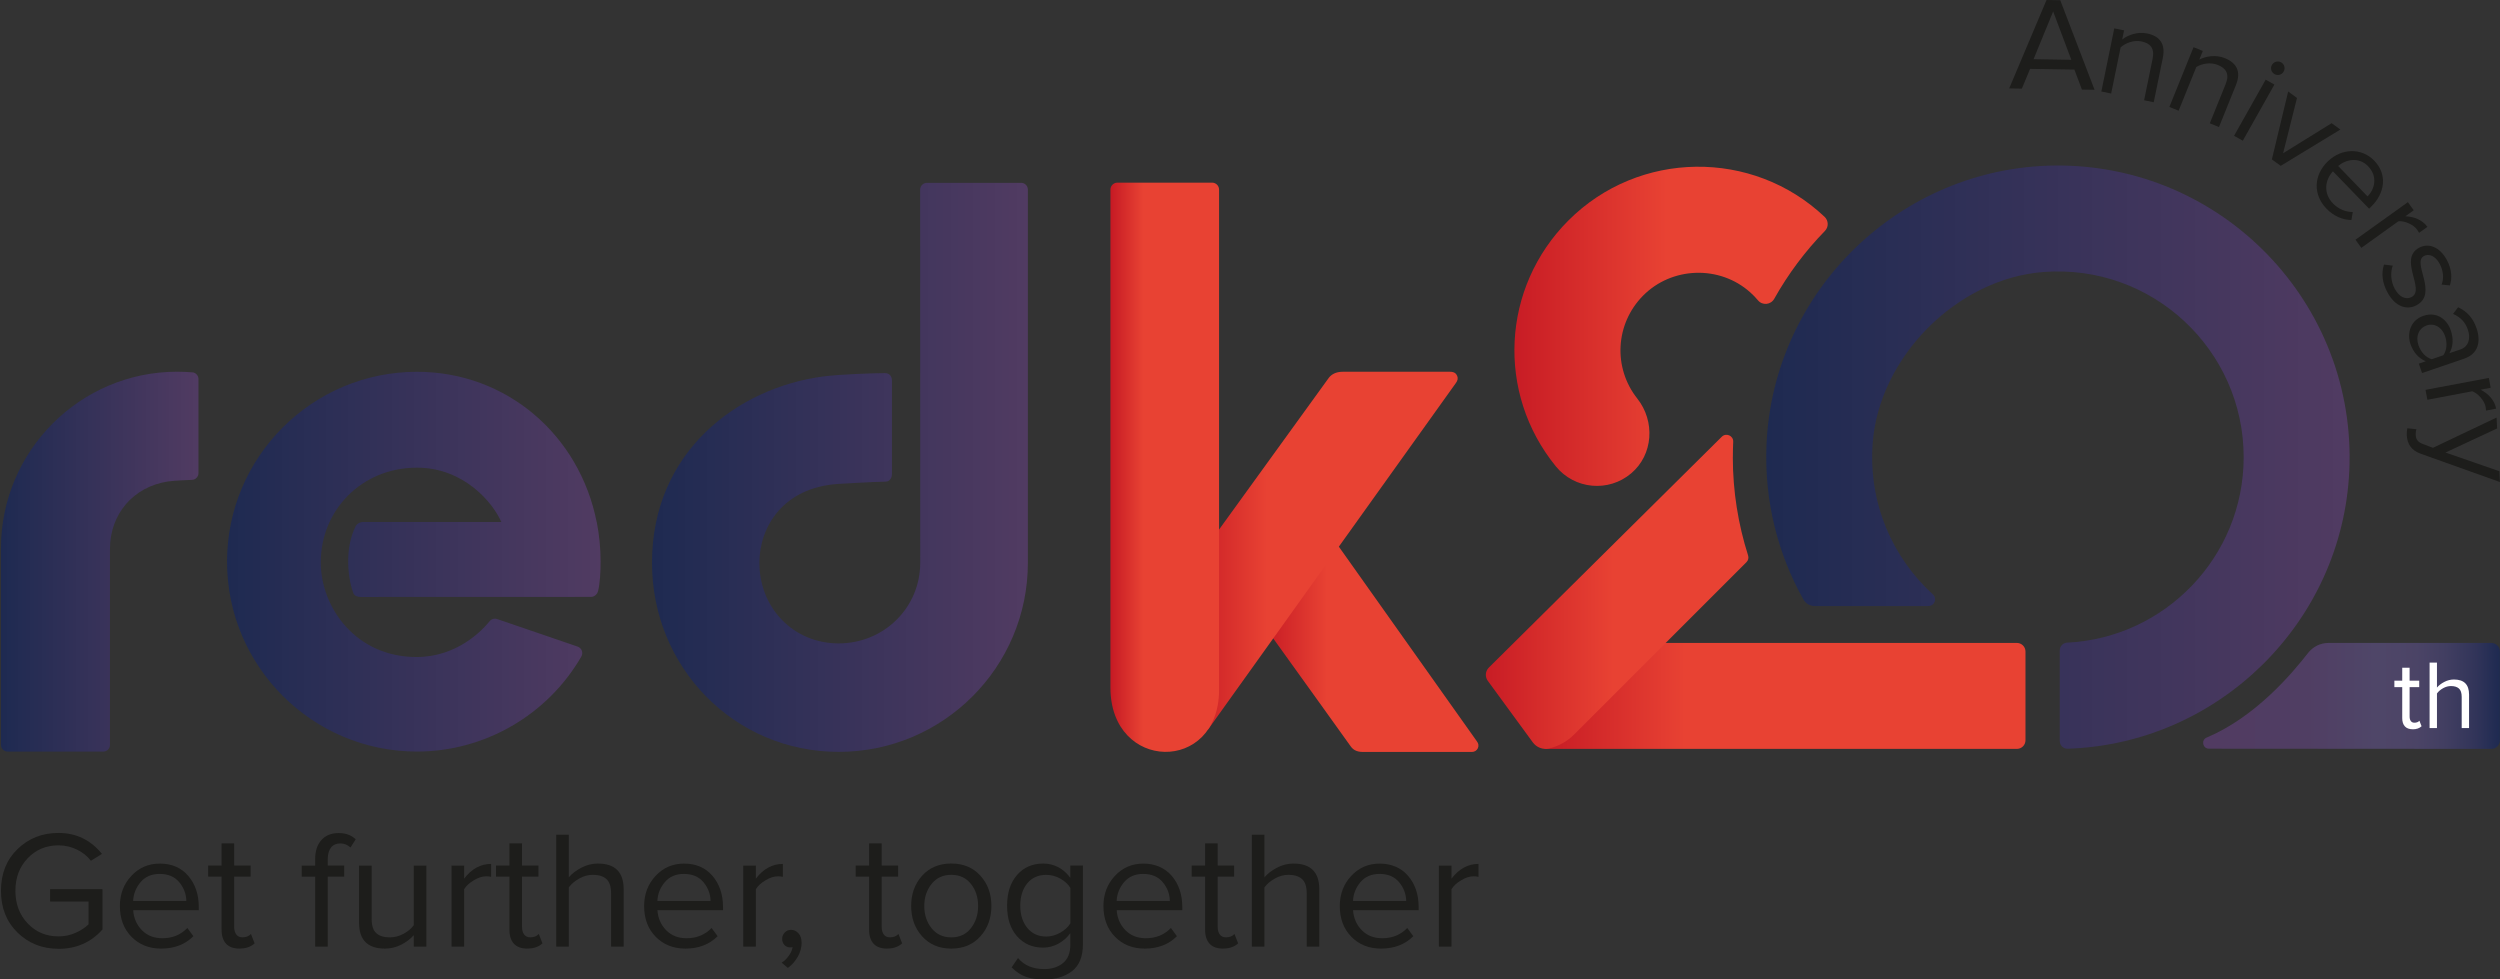 <svg width="2583" height="1012" viewBox="0 0 2583 1012" fill="none" xmlns="http://www.w3.org/2000/svg">
<rect x="0" y="0" width="2583" height="1012" fill="#333333" stroke="none"/>
<path d="M60.447 980.293C43.7 980.293 29.588 974.738 18.153 963.588C6.718 952.437 1 938.043 1 920.365C1 902.687 6.718 888.293 18.153 877.224C29.588 866.114 43.7 860.6 60.447 860.6C78.695 860.6 93.659 867.817 105.337 882.251L93.902 889.347C90.212 884.481 85.386 880.63 79.425 877.751C73.464 874.872 67.138 873.412 60.447 873.412C47.715 873.412 37.131 877.832 28.656 886.671C20.18 895.51 15.923 906.742 15.923 920.365C15.923 933.989 20.18 945.261 28.656 954.14C37.131 963.02 47.755 967.48 60.447 967.48C66.814 967.48 72.734 966.223 78.209 963.75C83.683 961.277 88.103 958.357 91.469 954.992V931.434H51.77V918.622H105.864V960.385C93.942 973.684 78.817 980.333 60.447 980.333V980.293Z" fill="#1D1D1B"/>
<path d="M166.527 980.09C154.037 980.09 143.818 975.995 135.83 967.886C127.841 959.736 123.867 949.153 123.867 936.097C123.867 923.852 127.801 913.472 135.667 904.998C143.534 896.524 153.348 892.267 165.148 892.267C177.516 892.267 187.289 896.524 194.547 904.998C201.765 913.472 205.374 924.217 205.374 937.152V940.436H137.614C138.182 948.626 141.182 955.519 146.616 961.074C152.05 966.629 159.106 969.386 167.743 969.386C178.124 969.386 186.761 965.859 193.574 958.803L199.819 967.278C191.263 975.833 180.192 980.09 166.527 980.09ZM192.52 930.867C192.398 923.69 189.965 917.284 185.221 911.526C180.476 905.809 173.704 902.93 164.945 902.93C156.632 902.93 150.063 905.769 145.278 911.405C140.493 917.081 137.898 923.528 137.573 930.826H192.52V930.867Z" fill="#1D1D1B"/>
<path d="M247.466 980.09C241.343 980.09 236.721 978.428 233.598 975.063C230.476 971.697 228.935 966.872 228.935 960.506V905.728H215.066V894.294H228.935V871.426H241.952V894.294H258.942V905.728H241.952V957.709C241.952 960.952 242.682 963.547 244.101 965.494C245.561 967.44 247.669 968.454 250.427 968.454C254.238 968.454 257.199 967.278 259.267 964.967L263.079 974.657C259.267 978.225 254.076 980.05 247.466 980.05V980.09Z" fill="#1D1D1B"/>
<path d="M338.627 978.023H325.611V905.769H311.742V894.335H325.611V887.928C325.611 879.373 327.76 872.723 332.099 867.898C336.438 863.114 342.358 860.722 349.86 860.722C357.362 860.722 362.917 862.871 367.54 867.128L362.147 875.602C359.024 872.845 355.578 871.426 351.766 871.426C347.508 871.426 344.223 872.845 341.993 875.683C339.763 878.522 338.627 882.576 338.627 887.888V894.294H355.618V905.728H338.627V977.982V978.023Z" fill="#1D1D1B"/>
<path d="M440.529 978.022H427.512V966.223C424.065 970.156 419.686 973.44 414.414 976.116C409.143 978.792 403.587 980.09 397.667 980.09C379.865 980.09 370.984 971.21 370.984 953.41V894.334H384.001V949.437C384.001 956.37 385.583 961.276 388.786 964.155C391.949 967.034 396.612 968.493 402.736 968.493C407.602 968.493 412.306 967.277 416.847 964.844C421.43 962.412 424.958 959.411 427.512 955.843V894.334H440.529V978.022Z" fill="#1D1D1B"/>
<path d="M479.54 978.022H466.523V894.334H479.54V907.836C487.285 897.659 496.572 892.591 507.439 892.591V905.931C505.817 905.566 504.073 905.404 502.249 905.404C498.315 905.404 494.057 906.782 489.435 909.58C484.812 912.337 481.527 915.418 479.54 918.743V978.022Z" fill="#1D1D1B"/>
<path d="M544.869 980.09C538.746 980.09 534.123 978.428 531 975.063C527.878 971.697 526.337 966.872 526.337 960.506V905.728H512.469V894.294H526.337V871.426H539.354V894.294H556.345V905.728H539.354V957.709C539.354 960.952 540.084 963.547 541.503 965.494C542.963 967.44 545.072 968.454 547.829 968.454C551.641 968.454 554.601 967.278 556.669 964.967L560.481 974.657C556.669 978.225 551.479 980.05 544.869 980.05V980.09Z" fill="#1D1D1B"/>
<path d="M644.379 978.022H631.362V922.919C631.362 915.986 629.74 911.08 626.496 908.201C623.252 905.322 618.588 903.862 612.465 903.862C607.721 903.862 603.057 905.119 598.516 907.674C593.934 910.228 590.324 913.269 587.689 916.837V978.022H574.672V862.424H587.689V906.457C590.933 902.646 595.272 899.321 600.705 896.483C606.139 893.645 611.816 892.226 617.696 892.226C635.498 892.226 644.379 901.105 644.379 918.905V977.981V978.022Z" fill="#1D1D1B"/>
<path d="M708.167 980.09C695.678 980.09 685.459 975.995 677.47 967.886C669.482 959.736 665.508 949.153 665.508 936.097C665.508 923.852 669.441 913.472 677.308 904.998C685.175 896.524 694.988 892.267 706.789 892.267C719.157 892.267 728.929 896.524 736.188 904.998C743.406 913.472 747.015 924.217 747.015 937.152V940.436H679.255C679.822 948.626 682.823 955.519 688.257 961.074C693.691 966.629 700.746 969.386 709.384 969.386C719.765 969.386 728.402 965.859 735.215 958.803L741.46 967.278C732.903 975.833 721.833 980.09 708.167 980.09ZM734.16 930.867C734.039 923.69 731.606 917.284 726.861 911.526C722.117 905.809 715.345 902.93 706.586 902.93C698.273 902.93 691.704 905.769 686.919 911.405C682.134 917.081 679.538 923.528 679.214 930.826H734.16V930.867Z" fill="#1D1D1B"/>
<path d="M780.954 978.022H767.938V894.334H780.954V907.836C788.699 897.659 797.986 892.591 808.853 892.591V905.931C807.231 905.566 805.488 905.404 803.663 905.404C799.729 905.404 795.471 906.782 790.849 909.58C786.226 912.337 782.941 915.418 780.954 918.743V978.022Z" fill="#1D1D1B"/>
<path d="M828.237 973.887C828.237 978.955 826.898 983.861 824.263 988.524C821.586 993.187 818.18 997.039 814.044 1000.04L807.637 994.646C810.516 992.781 813.03 990.348 815.179 987.267C817.328 984.185 818.545 981.307 818.91 978.509C818.464 978.752 817.653 978.874 816.477 978.874C814.044 978.874 812.057 978.022 810.475 976.36C808.934 974.698 808.123 972.589 808.123 970.035C808.123 967.48 809.015 965.291 810.8 963.466C812.584 961.601 814.774 960.709 817.288 960.709C820.289 960.709 822.843 961.885 824.992 964.277C827.142 966.669 828.196 969.832 828.196 973.887H828.237Z" fill="#1D1D1B"/>
<path d="M916.474 980.09C910.351 980.09 905.728 978.428 902.606 975.063C899.483 971.697 897.943 966.872 897.943 960.506V905.728H884.074V894.294H897.943V871.426H910.959V894.294H927.95V905.728H910.959V957.709C910.959 960.952 911.689 963.547 913.109 965.494C914.528 967.44 916.677 968.454 919.435 968.454C923.246 968.454 926.206 967.278 928.275 964.967L932.086 974.657C928.275 978.225 923.084 980.05 916.474 980.05V980.09Z" fill="#1D1D1B"/>
<path d="M1012.95 967.44C1005.36 975.874 995.347 980.09 982.857 980.09C970.367 980.09 960.351 975.874 952.768 967.44C945.185 959.006 941.414 948.545 941.414 936.057C941.414 923.569 945.185 913.148 952.768 904.755C960.351 896.362 970.367 892.186 982.857 892.186C995.347 892.186 1005.36 896.362 1012.95 904.755C1020.53 913.148 1024.3 923.569 1024.3 936.057C1024.3 948.545 1020.53 959.006 1012.95 967.44ZM962.5 959.047C967.529 965.331 974.301 968.494 982.857 968.494C991.413 968.494 998.185 965.331 1003.13 959.047C1008.08 952.762 1010.59 945.099 1010.59 936.097C1010.59 927.096 1008.12 919.473 1003.13 913.229C998.145 906.985 991.413 903.863 982.857 903.863C974.301 903.863 967.529 907.026 962.5 913.31C957.472 919.595 954.958 927.218 954.958 936.097C954.958 944.977 957.472 952.762 962.5 959.047Z" fill="#1D1D1B"/>
<path d="M1079.04 1012C1071.66 1012 1065.34 1011.11 1060.15 1009.32C1054.96 1007.54 1049.97 1004.26 1045.22 999.512L1051.79 989.821C1058.16 997.444 1067.2 1001.26 1079 1001.26C1086.75 1001.26 1093.15 999.187 1098.22 995.092C1103.29 990.997 1105.85 984.672 1105.85 976.116V964.155C1102.72 968.534 1098.67 972.143 1093.72 974.9C1088.73 977.657 1083.42 979.076 1077.79 979.076C1066.67 979.076 1057.71 975.184 1050.82 967.358C1043.93 959.573 1040.52 949.031 1040.52 935.732C1040.52 922.433 1043.97 911.891 1050.82 904.025C1057.67 896.159 1066.67 892.226 1077.79 892.226C1088.9 892.226 1098.59 897.132 1105.85 906.944V894.293H1118.86V975.589C1118.86 988.402 1115.09 997.687 1107.59 1003.4C1100.09 1009.12 1090.56 1012 1079 1012H1079.04ZM1080.95 967.642C1085.94 967.642 1090.76 966.304 1095.43 963.668C1100.09 960.992 1103.62 957.789 1105.93 953.978V917.405C1103.62 913.594 1100.17 910.39 1095.55 907.795C1090.92 905.2 1086.06 903.903 1080.99 903.903C1072.68 903.903 1066.11 906.863 1061.32 912.742C1056.54 918.621 1054.14 926.325 1054.14 935.772C1054.14 945.22 1056.58 952.802 1061.4 958.722C1066.27 964.682 1072.8 967.642 1080.99 967.642H1080.95Z" fill="#1D1D1B"/>
<path d="M1182.69 980.09C1170.2 980.09 1159.98 975.995 1152.03 967.886C1144.04 959.736 1140.07 949.153 1140.07 936.097C1140.07 923.852 1144 913.472 1151.87 904.998C1159.74 896.524 1169.55 892.267 1181.35 892.267C1193.15 892.267 1203.49 896.524 1210.71 904.998C1217.93 913.472 1221.54 924.217 1221.54 937.152V940.436H1153.78C1154.34 948.626 1157.34 955.519 1162.78 961.074C1168.21 966.629 1175.27 969.386 1183.95 969.386C1194.33 969.386 1202.96 965.859 1209.78 958.803L1216.02 967.278C1207.47 975.833 1196.4 980.09 1182.73 980.09H1182.69ZM1208.68 930.867C1208.56 923.69 1206.13 917.284 1201.38 911.526C1196.64 905.809 1189.87 902.93 1181.11 902.93C1172.79 902.93 1166.23 905.769 1161.44 911.405C1156.66 917.081 1154.06 923.528 1153.74 930.826H1208.68V930.867Z" fill="#1D1D1B"/>
<path d="M1263.63 980.09C1257.51 980.09 1252.88 978.428 1249.76 975.063C1246.64 971.697 1245.1 966.872 1245.1 960.506V905.728H1231.23V894.294H1245.1V871.426H1258.12V894.294H1275.11V905.728H1258.12V957.709C1258.12 960.952 1258.85 963.547 1260.26 965.494C1261.68 967.44 1263.83 968.454 1266.59 968.454C1270.4 968.454 1273.36 967.278 1275.43 964.967L1279.24 974.657C1275.43 978.225 1270.24 980.05 1263.63 980.05V980.09Z" fill="#1D1D1B"/>
<path d="M1363.1 978.022H1350.08V922.919C1350.08 915.986 1348.46 911.08 1345.22 908.201C1341.97 905.322 1337.31 903.862 1331.19 903.862C1326.44 903.862 1321.78 905.119 1317.24 907.674C1312.66 910.228 1309.05 913.269 1306.41 916.837V978.022H1293.39V862.424H1306.41V906.457C1309.66 902.646 1313.99 899.321 1319.43 896.483C1324.86 893.645 1330.54 892.226 1336.42 892.226C1354.22 892.226 1363.1 901.105 1363.1 918.905V977.981V978.022Z" fill="#1D1D1B"/>
<path d="M1426.89 980.09C1414.4 980.09 1404.18 975.995 1396.23 967.886C1388.24 959.736 1384.27 949.153 1384.27 936.097C1384.27 923.852 1388.2 913.472 1396.07 904.998C1403.94 896.524 1413.75 892.267 1425.55 892.267C1437.35 892.267 1447.69 896.524 1454.91 904.998C1462.13 913.472 1465.74 924.217 1465.74 937.152V940.436H1397.98C1398.54 948.626 1401.54 955.519 1406.98 961.074C1412.41 966.629 1419.47 969.386 1428.15 969.386C1438.53 969.386 1447.16 965.859 1453.98 958.803L1460.22 967.278C1451.67 975.833 1440.59 980.09 1426.93 980.09H1426.89ZM1452.88 930.867C1452.76 923.69 1450.33 917.284 1445.58 911.526C1440.84 905.809 1434.07 902.93 1425.31 902.93C1416.99 902.93 1410.42 905.769 1405.64 911.405C1400.85 917.081 1398.26 923.528 1397.94 930.826H1452.88V930.867Z" fill="#1D1D1B"/>
<path d="M1499.68 978.022H1486.66V894.334H1499.68V907.836C1507.42 897.659 1516.71 892.591 1527.58 892.591V905.931C1525.95 905.566 1524.21 905.404 1522.39 905.404C1518.45 905.404 1514.19 906.782 1509.57 909.58C1504.95 912.337 1501.66 915.418 1499.68 918.743V978.022Z" fill="#1D1D1B"/>
<path d="M2151.04 92.568L2143.26 71.889L2097.48 71.159L2089 91.554L2075.9 91.351L2114.47 0L2128.66 0.243L2164.1 92.77L2151 92.568H2151.04ZM2121.32 11.84L2101.08 61.144L2140.09 61.793L2121.32 11.84Z" fill="#1D1D1B"/>
<path d="M2215.28 103.597L2224.04 60.901C2226.43 49.264 2221.2 44.561 2212.4 42.777C2204.45 41.155 2196.02 44.48 2191.03 48.94L2181.25 96.623L2171.12 94.555L2184.46 29.315L2194.6 31.383L2192.65 40.831C2198.37 36.249 2208.42 32.519 2218.28 34.546C2231.78 37.303 2237.54 45.656 2234.62 59.847L2225.25 105.624L2215.28 103.597Z" fill="#1D1D1B"/>
<path d="M2283.16 127.398L2299.5 87.013C2303.96 76.025 2299.66 70.43 2291.35 67.064C2283.81 64.023 2274.93 65.767 2269.21 69.254L2250.96 114.382L2241.39 110.49L2266.37 48.737L2275.94 52.63L2272.33 61.59C2278.78 58.103 2289.36 56.279 2298.69 60.05C2311.46 65.24 2315.6 74.484 2310.16 87.905L2292.65 131.249L2283.2 127.438L2283.16 127.398Z" fill="#1D1D1B"/>
<path d="M2308.22 140.332L2340.9 82.31L2349.91 87.378L2317.26 145.4L2308.26 140.332H2308.22ZM2347.35 67.105C2349.26 63.739 2353.55 62.523 2356.92 64.429C2360.29 66.334 2361.38 70.592 2359.48 73.957C2357.57 77.322 2353.43 78.458 2350.07 76.593C2346.7 74.727 2345.44 70.511 2347.31 67.145L2347.35 67.105Z" fill="#1D1D1B"/>
<path d="M2347.31 164.7L2364.14 94.555L2373.26 101.204L2358.91 158.334L2409.03 127.276L2418.07 133.844L2356.43 171.35L2347.31 164.7Z" fill="#1D1D1B"/>
<path d="M2405.18 166.646C2419.05 153.225 2439.85 152.292 2453.07 165.997C2467.06 180.472 2464.02 199.934 2449.62 213.801L2447.76 215.626L2410.37 176.985C2401.93 186.311 2400.43 199.813 2410.37 210.152C2415.72 215.707 2423.18 219.032 2430.89 219.072L2429.47 227.344C2420.02 227.101 2411.1 223.249 2403.64 215.504C2389.85 201.232 2390.17 181.161 2405.14 166.686L2405.18 166.646ZM2446.82 171.836C2436.97 161.618 2423.42 164.902 2415.8 171.511L2446.17 202.935C2453.11 196.042 2457.33 182.743 2446.78 171.836H2446.82Z" fill="#1D1D1B"/>
<path d="M2433.72 247.658L2487.82 208.855L2493.86 217.249L2485.22 223.452C2493.94 223.817 2502.7 227.02 2508.01 234.4L2499.38 240.603C2498.77 239.509 2498.16 238.414 2497.27 237.197C2493.5 231.926 2484.17 227.953 2478.05 228.602L2439.73 256.092L2433.68 247.699L2433.72 247.658Z" fill="#1D1D1B"/>
<path d="M2463.16 273.365L2472.2 274.459C2469.81 280.744 2469.89 290.273 2474.19 298.26C2479.02 307.262 2485.95 309.938 2491.79 306.816C2506.02 299.193 2477.76 267.567 2499.54 255.889C2508.78 250.942 2520.58 254.592 2528.08 268.58C2533.48 278.676 2533.52 287.718 2531.25 294.895L2522.65 294.043C2525 288.245 2524.8 280.217 2520.66 272.554C2516.36 264.526 2509.67 261.687 2504.44 264.485C2491.67 271.337 2519.57 303.166 2496.7 315.411C2486.84 320.682 2474.72 317.033 2466.65 301.95C2461.42 292.219 2460.16 282.569 2463.16 273.284V273.365Z" fill="#1D1D1B"/>
<path d="M2499.13 375.704L2506.31 373.271C2498.85 370.149 2493.33 363.864 2490.45 355.349C2486.85 344.767 2490.17 330.981 2503.88 326.318C2518.11 321.493 2528.45 330.494 2532.1 341.158C2535.02 349.754 2534.74 357.863 2530.72 364.918L2542.08 361.067C2550.43 358.228 2552.94 349.795 2549.82 340.672C2547.23 333.089 2542.56 327.859 2534.49 324.331L2539.72 317.438C2549.09 321.817 2555.21 328.751 2558.74 339.05C2563.32 352.471 2561.05 365.486 2545.77 370.676L2502.46 385.435L2499.13 375.663V375.704ZM2512.43 371.163L2524.44 367.067C2528.25 361.553 2528.57 354.011 2526.26 347.24C2523.1 337.996 2515.19 333.535 2507.24 336.252C2499.13 339.009 2495.6 347.362 2498.73 356.606C2501.04 363.378 2505.9 369.135 2512.43 371.163Z" fill="#1D1D1B"/>
<path d="M2506.02 402.789L2571.47 390.463L2573.38 400.64L2562.96 402.627C2570.74 406.641 2577.31 413.25 2579.01 422.211L2568.59 424.198C2568.51 422.941 2568.39 421.724 2568.11 420.224C2566.89 413.858 2560.16 406.276 2554.32 404.289L2507.97 413.047L2506.06 402.87L2506.02 402.789Z" fill="#1D1D1B"/>
<path d="M2496.7 443.498C2496.09 445.039 2495.81 447.553 2495.89 449.215C2496.13 453.756 2497.79 456.716 2503.43 458.784L2513.73 462.676L2579.46 431.415L2580.03 442.687L2526.67 467.542L2582.34 486.883L2582.91 498.033L2501.2 468.839C2491.35 465.352 2487.29 458.784 2486.68 449.985C2486.56 447.796 2486.81 444.309 2487.25 442.484L2496.7 443.498Z" fill="#1D1D1B"/>
<path d="M1685.28 489.112C1708.19 469.812 1710.26 435.266 1691.65 411.79C1666.42 379.961 1668.9 334.589 1697.53 305.558C1727.29 275.391 1776.68 273.769 1808.27 301.99C1811.19 304.585 1813.91 307.383 1816.38 310.342C1821 315.857 1829.6 314.965 1833.13 308.721C1847.52 283.055 1865.16 259.457 1885.56 238.535C1889.49 234.48 1889.29 227.952 1885.19 224.059C1810.91 153.792 1693.31 155.009 1620.52 227.749C1551.34 296.922 1545.78 406.154 1607.54 481.895C1626.85 505.574 1661.84 508.899 1685.28 489.112Z" fill="url(#paint0_linear_134_1898)"/>
<path d="M198.686 384.705C193.414 384.3 188.143 384.057 182.993 384.057C82.832 384.057 1.204 465.758 1.001 566.192C0.92 607.265 1.001 769.613 1.001 769.613C1.001 771.438 1.731 773.222 3.028 774.519C4.326 775.817 6.11 776.547 7.935 776.547H106.676C108.542 776.547 110.285 775.817 111.583 774.519C112.881 773.222 113.61 771.438 113.61 769.613C113.61 769.613 113.61 606.373 113.61 567.327C113.61 530.997 137.738 502.939 173.626 497.425C180.276 496.411 198.362 495.803 198.362 495.803C202.092 495.641 205.053 492.6 205.053 488.829V391.598C205.053 387.949 202.255 384.949 198.646 384.665L198.686 384.705Z" fill="url(#paint1_linear_134_1898)"/>
<path d="M616.522 539.552C598.842 449.742 523.62 384.138 430.8 384.138C322.61 384.138 234.574 472.124 234.574 580.302C234.574 688.48 322.61 776.506 430.8 776.506C500.506 776.506 565.59 738.92 600.626 678.384C601.681 676.518 601.883 674.288 601.153 672.302C600.424 670.315 598.801 668.734 596.774 668.044L513.726 639.621C510.887 638.648 507.765 639.54 505.9 641.851C497.83 651.745 471.999 678.83 430.272 678.83C367.703 678.83 331.41 627.619 331.41 580.95C331.41 527.47 373.38 483.193 430.84 483.193C478.974 483.193 509.144 519.036 517.943 539.309H375.286C371.798 539.309 368.716 541.215 367.54 543.526C355.74 566.84 359.39 597.696 365.067 612.779C366.08 615.374 368.878 616.793 372.406 616.793L610.561 616.712C614.089 616.712 617.009 614.158 617.901 610.752C619.847 603.292 620.537 590.965 620.537 580.342C620.537 566.313 619.158 552.69 616.603 539.593L616.522 539.552Z" fill="url(#paint2_linear_134_1898)"/>
<path d="M1054.96 188.906H957.755C953.862 188.906 950.699 192.028 950.699 195.92L950.78 581.355C950.78 628.024 913.149 664.759 866.475 664.759C819.801 664.759 784.603 628.146 784.603 581.477C784.603 544.62 809.015 503.83 865.624 500.019C865.624 500.019 901.227 497.83 915.015 497.627C919.191 497.586 921.543 493.734 921.543 490.004V393.017C921.543 389.692 919.637 385.516 914.528 385.516C902.93 385.516 867.854 386.651 850.214 389.003C762.665 400.64 673.656 466.163 673.656 581.477C673.656 689.452 758.529 776.83 866.516 776.83C974.503 776.83 1062.01 689.29 1062.01 581.355V195.92C1062.01 192.028 1058.85 188.865 1054.91 188.865L1054.96 188.906Z" fill="url(#paint3_linear_134_1898)"/>
<path d="M1525.96 766.004L1372.11 549.04L1304.3 644.04C1341.69 695.94 1395.38 770.91 1395.38 770.91C1397.57 774.033 1400.9 776.911 1408.07 776.911H1520.85C1523.48 776.911 1525.83 775.411 1526.93 773.059C1528.02 770.708 1527.62 767.951 1525.91 766.004H1525.96Z" fill="url(#paint4_linear_134_1898)"/>
<path d="M1505.56 388.354C1504.46 385.8 1502.52 384.097 1497.93 384.097H1387.43C1380.26 384.097 1375.84 386.732 1373 390.26L1225.88 593.641C1224.66 594.938 1223.85 743.298 1224.7 743.298C1226.57 743.298 1224.99 760.449 1248.39 753.435L1504.14 395.855C1506.09 393.22 1506.61 390.868 1505.56 388.313V388.354Z" fill="url(#paint5_linear_134_1898)"/>
<path d="M1252.32 188.703H1154.51C1150.53 188.703 1147.29 191.947 1147.29 195.92V710.415C1147.29 797.671 1259.53 799.415 1259.53 712.929V195.92C1259.53 191.906 1256.29 188.703 1252.32 188.703Z" fill="url(#paint6_linear_134_1898)"/>
<path d="M2083.85 773.749H1596.51L1590.27 664.273H2083.85C2088.76 664.273 2092.73 668.247 2092.73 673.153V764.869C2092.73 769.775 2088.76 773.749 2083.85 773.749Z" fill="url(#paint7_linear_134_1898)"/>
<path d="M2122.82 171.025C1963.5 172.809 1831.75 300.49 1825.14 459.676C1822.75 517.779 1836.94 572.476 1863.3 619.429C1865.65 623.605 1870.15 626.16 1874.98 626.16H1992.45C1998.78 626.16 2001.74 618.415 1997.07 614.158C1955.47 576.206 1930.53 520.293 1934.79 458.784C1940.99 369.217 2021.85 287.799 2111.39 281.028C2223.88 272.513 2318.16 361.634 2318.16 472.367C2318.16 574.99 2237.14 659.043 2135.72 663.99C2131.46 664.192 2128.14 667.76 2128.14 672.018V765.599C2128.14 770.059 2131.78 773.708 2136.25 773.587C2136.25 773.587 2136.29 773.587 2136.33 773.587C2292.53 768.437 2420.06 642.703 2427.28 486.639C2435.31 312.857 2295.24 169.079 2122.74 171.025H2122.82Z" fill="url(#paint8_linear_134_1898)"/>
<path d="M2574.03 664.273H2405.78C2397.55 664.273 2389.81 668.085 2384.74 674.572C2368.19 695.778 2330.4 740.825 2279.87 762.072C2273.91 764.585 2275.82 773.546 2282.31 773.546L2573.99 773.749C2578.89 773.749 2582.87 769.775 2582.87 764.869V673.153C2582.87 668.247 2578.89 664.273 2573.99 664.273H2574.03Z" fill="url(#paint9_linear_134_1898)"/>
<path d="M2492.85 753.475C2489.28 753.475 2486.56 752.502 2484.74 750.516C2482.91 748.529 2481.98 745.731 2481.98 742.001V709.969H2473.87V703.279H2481.98V689.898H2489.6V703.279H2499.54V709.969H2489.6V740.379C2489.6 742.285 2490.01 743.785 2490.86 744.961C2491.71 746.136 2492.93 746.704 2494.55 746.704C2496.78 746.704 2498.53 746.015 2499.74 744.677L2501.97 750.353C2499.74 752.462 2496.7 753.516 2492.85 753.516V753.475Z" fill="white"/>
<path d="M2551.04 752.259H2543.42V720.025C2543.42 715.97 2542.48 713.092 2540.58 711.389C2538.67 709.686 2535.96 708.834 2532.35 708.834C2529.59 708.834 2526.87 709.564 2524.2 711.064C2521.52 712.564 2519.41 714.348 2517.87 716.457V752.259H2510.25V684.628H2517.87V710.375C2519.78 708.145 2522.29 706.199 2525.49 704.536C2528.66 702.874 2531.98 702.063 2535.43 702.063C2545.85 702.063 2551.04 707.253 2551.04 717.673V752.259Z" fill="white"/>
<path d="M1790.39 472.407C1790.39 467.055 1790.51 461.702 1790.75 456.431C1791.03 450.147 1783.41 446.822 1778.95 451.241L1538.28 689.736C1534.59 693.426 1534.1 699.224 1537.19 703.441L1583.7 767.018C1587.51 772.208 1594.04 774.843 1600.32 773.343C1609.89 771.113 1618.98 766.288 1626.44 758.827L1804.46 580.828C1806.28 579.003 1806.93 576.327 1806.12 573.854C1795.94 541.822 1790.35 507.763 1790.35 472.407H1790.39Z" fill="url(#paint10_linear_134_1898)"/>
<defs>
<linearGradient id="paint0_linear_134_1898" x1="1555.35" y1="337.144" x2="1888.4" y2="337.144" gradientUnits="userSpaceOnUse">
<stop stop-color="#C61A24"/>
<stop offset="0.5" stop-color="#E84233"/>
<stop offset="1" stop-color="#E84233"/>
</linearGradient>
<linearGradient id="paint1_linear_134_1898" x1="1.001" y1="580.302" x2="205.093" y2="580.302" gradientUnits="userSpaceOnUse">
<stop stop-color="#1E2A51"/>
<stop offset="1" stop-color="#513B62"/>
</linearGradient>
<linearGradient id="paint2_linear_134_1898" x1="234.574" y1="580.302" x2="620.456" y2="580.302" gradientUnits="userSpaceOnUse">
<stop stop-color="#1E2A51"/>
<stop offset="1" stop-color="#513B62"/>
</linearGradient>
<linearGradient id="paint3_linear_134_1898" x1="673.656" y1="482.868" x2="1062.01" y2="482.868" gradientUnits="userSpaceOnUse">
<stop stop-color="#1E2A51"/>
<stop offset="1" stop-color="#513B62"/>
</linearGradient>
<linearGradient id="paint4_linear_134_1898" x1="1304.35" y1="662.976" x2="1527.62" y2="662.976" gradientUnits="userSpaceOnUse">
<stop stop-color="#C61A24"/>
<stop offset="0.3" stop-color="#E84233"/>
<stop offset="1" stop-color="#E84233"/>
</linearGradient>
<linearGradient id="paint5_linear_134_1898" x1="1224.38" y1="569.678" x2="1506.13" y2="569.678" gradientUnits="userSpaceOnUse">
<stop stop-color="#C61A24"/>
<stop offset="0.3" stop-color="#E84233"/>
<stop offset="1" stop-color="#E84233"/>
</linearGradient>
<linearGradient id="paint6_linear_134_1898" x1="1147.33" y1="482.787" x2="1259.57" y2="482.787" gradientUnits="userSpaceOnUse">
<stop stop-color="#C61A24"/>
<stop offset="0.3" stop-color="#E84233"/>
<stop offset="1" stop-color="#E84233"/>
</linearGradient>
<linearGradient id="paint7_linear_134_1898" x1="1590.27" y1="719.03" x2="2092.69" y2="719.03" gradientUnits="userSpaceOnUse">
<stop stop-color="#C61A24"/>
<stop offset="0.3" stop-color="#E84233"/>
<stop offset="1" stop-color="#E84233"/>
</linearGradient>
<linearGradient id="paint8_linear_134_1898" x1="1824.9" y1="472.326" x2="2427.72" y2="472.326" gradientUnits="userSpaceOnUse">
<stop stop-color="#1E2A51"/>
<stop offset="1" stop-color="#513B62"/>
</linearGradient>
<linearGradient id="paint9_linear_134_1898" x1="2582.91" y1="719.011" x2="2276.3" y2="719.011" gradientUnits="userSpaceOnUse">
<stop stop-color="#1E2A51"/>
<stop offset="0.08" stop-color="#313459"/>
<stop offset="0.18" stop-color="#413E61"/>
<stop offset="0.28" stop-color="#4B4466"/>
<stop offset="0.42" stop-color="#4F4668"/>
<stop offset="0.65" stop-color="#503E63"/>
<stop offset="1" stop-color="#513B62"/>
</linearGradient>
<linearGradient id="paint10_linear_134_1898" x1="1527.37" y1="611.481" x2="1806.48" y2="611.481" gradientUnits="userSpaceOnUse">
<stop stop-color="#C61A24"/>
<stop offset="0.5" stop-color="#E84233"/>
<stop offset="1" stop-color="#E84233"/>
</linearGradient>
</defs>
</svg>
